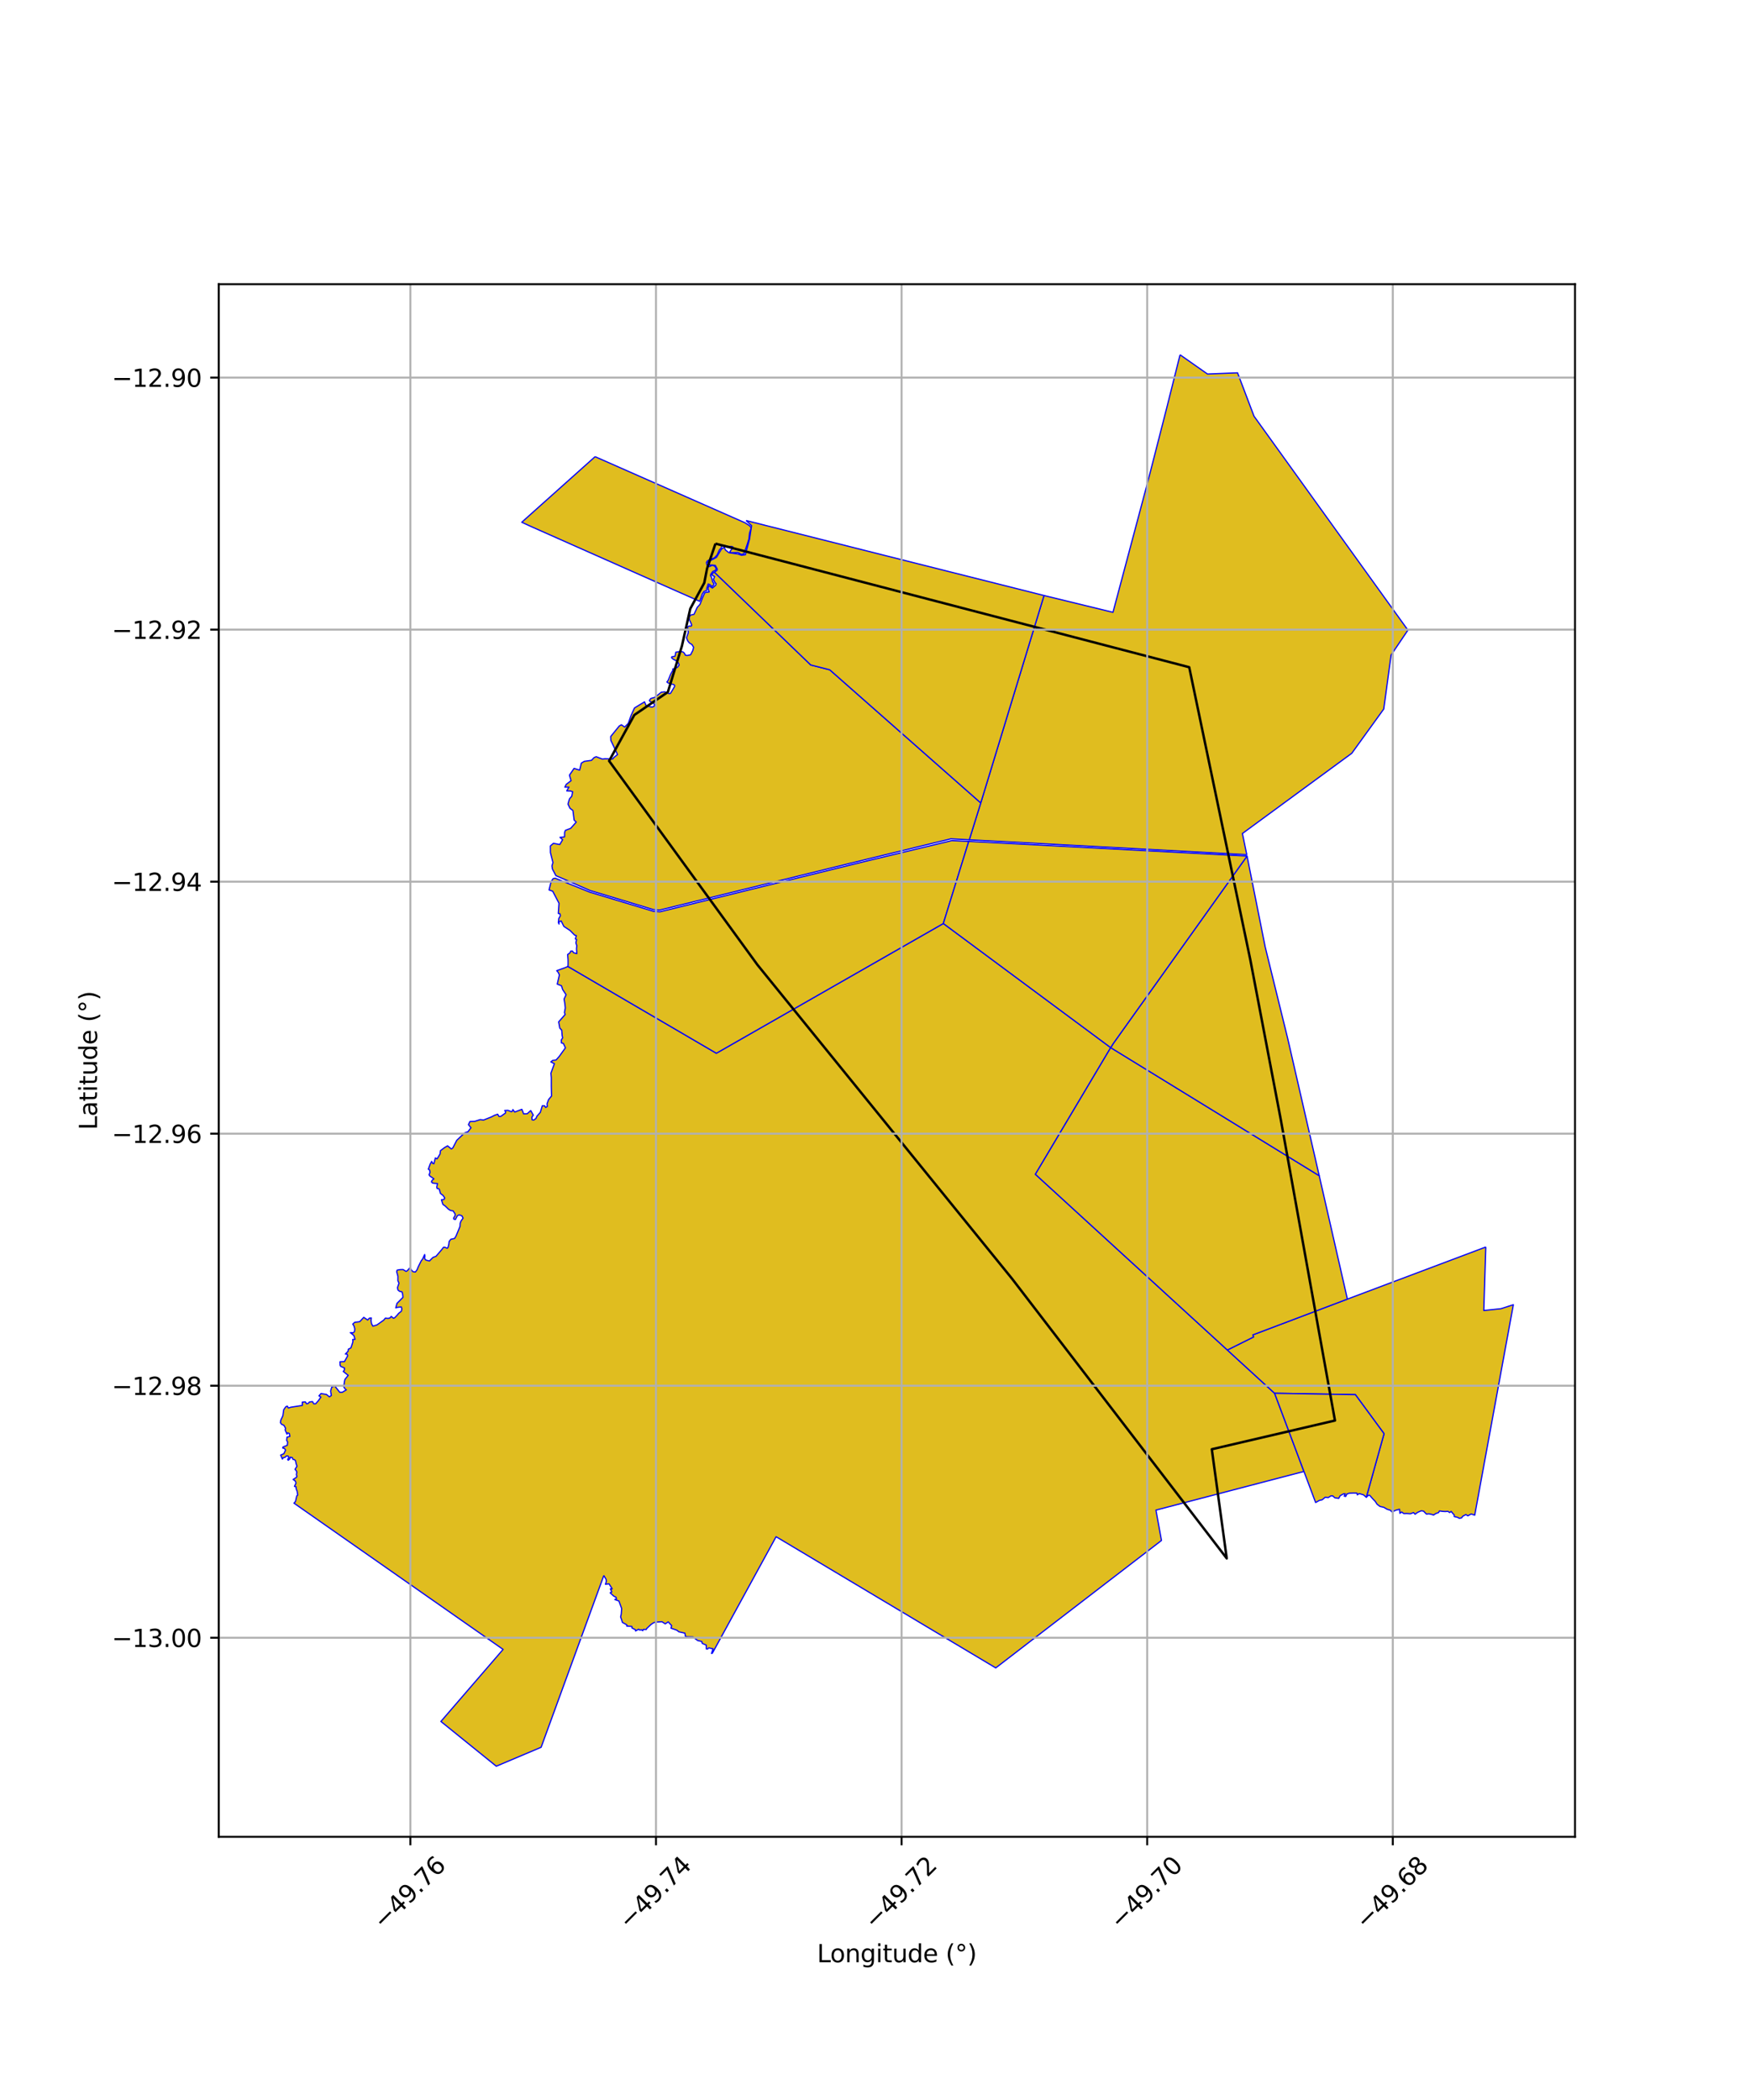<?xml version="1.0" encoding="utf-8" standalone="no"?>
<!DOCTYPE svg PUBLIC "-//W3C//DTD SVG 1.1//EN"
  "http://www.w3.org/Graphics/SVG/1.1/DTD/svg11.dtd">
<svg xmlns:xlink="http://www.w3.org/1999/xlink" width="720pt" height="864pt" viewBox="0 0 720 864" xmlns="http://www.w3.org/2000/svg" version="1.1">
 <defs>
  <style type="text/css">*{stroke-linejoin: round; stroke-linecap: butt}</style>
 </defs>
 <g id="figure_1">
  <g id="patch_1">
   <path d="M 0 864 
L 720 864 
L 720 0 
L 0 0 
z
" style="fill: #ffffff"/>
  </g>
  <g id="axes_1">
   <g id="patch_2">
    <path d="M 90 755.708 
L 648 755.708 
L 648 116.932 
L 90 116.932 
z
" style="fill: #ffffff"/>
   </g>
   <g id="PatchCollection_1">
    <path d="M 388.114 379.954 
L 456.983 431.034 
L 425.989 483.135 
L 504.965 555.433 
L 524.411 573.24 
L 536.484 605.408 
L 475.585 621.303 
L 477.865 633.795 
L 409.68 686.226 
L 319.306 632.25 
L 293.067 680.207 
L 292.729 680.278 
L 293.364 678.347 
L 291.56 677.977 
L 291.169 678.448 
L 290.592 678.425 
L 290.566 676.842 
L 288.92 676.138 
L 288.725 675.37 
L 287.042 674.97 
L 285.081 673.479 
L 283.118 673.452 
L 282.015 673.338 
L 281.775 671.927 
L 279.338 671.389 
L 278.419 670.682 
L 276.062 669.887 
L 276.343 668.834 
L 274.914 667.283 
L 273.703 668.11 
L 272.347 667.22 
L 270.759 667.324 
L 269.532 667.417 
L 268.725 667.76 
L 267.845 668.358 
L 266.044 670.049 
L 265.914 670.411 
L 264.685 670.388 
L 264.426 670.903 
L 263.964 670.554 
L 263.165 670.642 
L 262.73 670.311 
L 261.492 671.021 
L 261.387 670.501 
L 260.016 669.799 
L 259.977 669.164 
L 257.846 669.016 
L 257.915 668.523 
L 256.064 667.501 
L 255.7 666.265 
L 255.339 665.254 
L 255.599 664.062 
L 255.763 661.795 
L 254.631 658.683 
L 252.951 658.108 
L 253.624 657.839 
L 253.456 657.155 
L 252.485 656.662 
L 251.033 655.333 
L 251.697 654.966 
L 251.142 653.694 
L 251.878 653.7 
L 250.553 651.614 
L 249.092 651.81 
L 249.484 650.54 
L 249.337 649.761 
L 248.482 648.309 
L 248.344 648.437 
L 222.633 718.879 
L 204.183 726.673 
L 181.399 708.258 
L 206.984 678.612 
L 120.952 618.449 
L 121.552 617.768 
L 121.661 617.347 
L 122.089 615.47 
L 122.492 615.099 
L 122.237 613.484 
L 121.886 612.645 
L 121.766 611.658 
L 121.145 611.547 
L 121.768 610.21 
L 121.543 609.38 
L 120.606 608.694 
L 121.971 607.82 
L 122.161 607.364 
L 121.935 606.753 
L 122.119 605.594 
L 121.816 605.019 
L 121.381 604.512 
L 122.195 603.269 
L 121.83 602.183 
L 121.56 600.902 
L 121.03 600.506 
L 120.529 600.429 
L 120.268 599.702 
L 119.409 599.542 
L 119.191 600.272 
L 118.582 600.798 
L 118.355 600.462 
L 118.836 599.59 
L 118.592 599.096 
L 117.898 598.983 
L 117.303 599.554 
L 116.463 599.78 
L 116.194 600.313 
L 115.476 598.659 
L 116.804 598.088 
L 117.484 596.62 
L 117.059 595.94 
L 116.315 595.76 
L 116.42 595.327 
L 118.193 594.644 
L 118.328 593.226 
L 117.919 592.612 
L 118.064 591.307 
L 119.267 590.963 
L 119.038 589.768 
L 118.357 589.523 
L 118.06 590.072 
L 117.322 588.316 
L 117.474 587.59 
L 116.801 586.401 
L 115.866 585.992 
L 115.364 585.306 
L 115.559 584.236 
L 116.381 582.463 
L 116.722 580.019 
L 117.618 578.746 
L 118.228 578.545 
L 118.651 579.314 
L 119.613 578.975 
L 123.044 578.447 
L 124.397 578.223 
L 124.364 576.896 
L 125.604 576.756 
L 126.15 577.57 
L 126.705 577.454 
L 127.359 576.803 
L 128.581 576.662 
L 129.101 577.571 
L 129.865 577.549 
L 130.944 576.344 
L 132.025 574.796 
L 131.229 574.289 
L 132.067 573.357 
L 134.318 573.719 
L 135.532 574.714 
L 136.342 574.117 
L 136.021 572.323 
L 136.489 570.719 
L 137.671 570.174 
L 139.793 572.834 
L 140.798 572.84 
L 142.485 571.83 
L 141.918 571.383 
L 141.426 570.521 
L 141.736 568.273 
L 141.927 567.507 
L 143.267 565.855 
L 141.222 564.267 
L 141.674 563.706 
L 141.758 562.865 
L 140.154 562.14 
L 139.922 561.654 
L 139.87 560.276 
L 141.713 560.191 
L 143.048 557.825 
L 142.838 557.141 
L 142.078 557.087 
L 143.222 555.937 
L 143.313 555.103 
L 144.374 554.563 
L 144.856 553.164 
L 145.211 551.985 
L 145.117 551.106 
L 146.056 551.063 
L 145.59 549.462 
L 144.12 548.279 
L 145.377 548.318 
L 145.841 547.827 
L 145.965 546.777 
L 145.659 545.591 
L 145.143 544.774 
L 145.924 544.042 
L 147.998 543.776 
L 149.66 541.996 
L 151.27 543.096 
L 151.955 542.344 
L 152.781 542.261 
L 152.651 543.292 
L 152.861 544.608 
L 153.42 545.622 
L 155.096 545.105 
L 157.88 543.132 
L 158.546 542.329 
L 159.722 542.441 
L 160.499 542.211 
L 160.947 541.588 
L 161.879 542.366 
L 162.367 542.166 
L 163.297 541.224 
L 164.019 540.356 
L 165.137 539.457 
L 165.319 538.489 
L 165.111 537.713 
L 163.517 537.877 
L 162.814 538.09 
L 163.339 536.24 
L 165.779 533.777 
L 165.687 532.633 
L 165.41 531.522 
L 164.405 531.29 
L 163.74 530.758 
L 163.534 529.795 
L 164.15 527.937 
L 163.706 526.927 
L 163.72 525.094 
L 163.208 523.207 
L 163.392 522.559 
L 164.685 522.343 
L 165.803 522.312 
L 167.093 523.091 
L 167.572 522.803 
L 168.638 521.623 
L 169.396 522.698 
L 170.003 523.236 
L 170.899 523.35 
L 171.584 522.425 
L 172.085 521.198 
L 173.271 518.792 
L 173.882 517.981 
L 174.714 516.154 
L 174.798 516.714 
L 174.699 517.808 
L 175.187 518.413 
L 176.682 518.808 
L 178.132 517.347 
L 179.412 516.846 
L 181.858 513.986 
L 182.431 513.197 
L 182.904 513.125 
L 184.013 513.566 
L 184.369 513.125 
L 184.678 511.771 
L 184.787 510.786 
L 185.478 509.88 
L 187.029 509.532 
L 187.656 508.469 
L 189.265 504.557 
L 189.336 503.258 
L 189.709 502.315 
L 190.525 501.159 
L 190.025 500.217 
L 188.877 499.812 
L 188.147 500.22 
L 187.375 501.735 
L 186.689 501.569 
L 186.646 501.092 
L 187.194 500.225 
L 187.301 499.576 
L 186.424 498.185 
L 185.403 498.033 
L 184.536 497.525 
L 183.182 496.196 
L 182.222 495.523 
L 181.617 493.629 
L 182.664 493.503 
L 182.971 492.883 
L 182.319 491.871 
L 181.201 490.997 
L 180.776 489.368 
L 180.297 488.97 
L 179.855 489.006 
L 179.687 488.438 
L 179.993 486.953 
L 178.554 486.846 
L 177.896 486.705 
L 177.509 486.214 
L 177.795 485.606 
L 178.515 485.017 
L 177.729 484.444 
L 176.843 483.833 
L 176.526 483.348 
L 176.933 482.288 
L 176.716 481.286 
L 176.213 481.045 
L 176.987 478.925 
L 177.601 477.842 
L 177.963 478.601 
L 178.501 478.804 
L 179.118 476.415 
L 179.827 476.788 
L 181.057 474.788 
L 181.217 473.421 
L 182.954 472.11 
L 184.147 471.441 
L 185.716 472.734 
L 186.32 472.259 
L 187.933 469.148 
L 190.578 466.645 
L 191.311 466.039 
L 192.521 465.64 
L 193.775 463.988 
L 192.731 462.716 
L 193.339 461.433 
L 195.293 461.364 
L 197.586 460.641 
L 198.938 460.817 
L 202.135 459.552 
L 203.47 458.864 
L 204.758 458.417 
L 205.269 459.313 
L 206.039 459.314 
L 207.965 457.933 
L 208.028 457.383 
L 207.651 456.886 
L 209.004 456.842 
L 210.455 457.403 
L 210.883 457.007 
L 210.999 456.503 
L 211.785 457.53 
L 214.708 456.408 
L 215.446 458.285 
L 216.905 458.231 
L 217.436 457.746 
L 218.352 456.911 
L 219.411 458.799 
L 218.82 459.644 
L 218.906 460.714 
L 219.64 460.805 
L 220.542 460.131 
L 220.903 459.238 
L 222.308 457.642 
L 223.115 454.931 
L 224.059 454.945 
L 224.507 455.649 
L 225.179 455.219 
L 225.063 454.149 
L 225.694 452.397 
L 226.91 450.937 
L 226.817 446.945 
L 226.824 443.405 
L 226.659 441.553 
L 228.09 437.627 
L 226.637 436.897 
L 227.398 436.262 
L 228.778 436.11 
L 230.005 434.741 
L 230.08 434.64 
L 232.625 431.115 
L 231.801 429.32 
L 230.976 429.069 
L 230.942 427.89 
L 231.489 426.98 
L 231.293 426.075 
L 231.108 423.839 
L 230.306 422.988 
L 229.832 420.441 
L 232.521 417.397 
L 232.231 416.569 
L 232.573 414.743 
L 232.433 413.19 
L 232.075 411.034 
L 232.9 409.261 
L 231.503 407.143 
L 231.007 405.582 
L 229.261 404.882 
L 230.134 401.12 
L 229.699 400.119 
L 229.053 399.365 
L 232.417 398.159 
L 233.659 397.628 
L 294.728 433.334 
L 388.114 379.954 
" clip-path="url(#pb061dbe5d4)" style="fill: #e0bd1f; stroke: #0000ff; stroke-width: 0.5"/>
    <path d="M 391.559 345.851 
L 398.576 346.163 
L 388.114 379.954 
L 294.728 433.334 
L 233.659 397.628 
L 233.711 396.55 
L 233.697 394.863 
L 233.537 392.72 
L 234.536 391.994 
L 234.835 391.3 
L 235.525 391.288 
L 235.975 391.977 
L 237.327 392.341 
L 237.181 390.342 
L 237.31 389.063 
L 236.922 387.922 
L 237.238 386.54 
L 236.705 386.285 
L 237.132 384.961 
L 236.437 384.747 
L 234.514 382.811 
L 232 381.164 
L 230.87 378.895 
L 229.944 379.31 
L 229.996 380.177 
L 229.722 379.546 
L 229.902 377.903 
L 230.556 376.757 
L 230.374 375.959 
L 229.697 375.822 
L 229.989 371.621 
L 227.39 366.668 
L 225.894 366.151 
L 226.73 362.73 
L 227.578 361.497 
L 228.389 361.312 
L 242.579 367.031 
L 268.83 374.938 
L 271.518 375.141 
L 354.26 354.806 
L 391.559 345.851 
" clip-path="url(#pb061dbe5d4)" style="fill: #e0bd1f; stroke: #0000ff; stroke-width: 0.5"/>
    <path d="M 611.302 513.047 
L 610.48 539.189 
L 617.509 538.442 
L 622.636 536.798 
L 606.742 623.4 
L 605.294 622.887 
L 603.926 623.656 
L 603.102 623.135 
L 601.835 623.818 
L 601.3 624.52 
L 600.33 624.67 
L 599.825 624.315 
L 598.294 623.943 
L 598.301 623.22 
L 597.853 622.833 
L 597.068 621.837 
L 596.403 622.311 
L 595.741 621.82 
L 594.588 621.889 
L 593.579 621.835 
L 592.239 621.643 
L 591.878 622.31 
L 590.732 622.716 
L 589.781 623.355 
L 589.179 623.108 
L 587.898 622.82 
L 586.856 622.929 
L 585.673 621.706 
L 584.692 621.594 
L 583.279 622.215 
L 582.205 623.001 
L 581.575 622.318 
L 580.263 622.815 
L 578.674 622.696 
L 577.609 622.755 
L 576.679 622.087 
L 575.948 622.614 
L 575.809 620.936 
L 574.156 621.388 
L 573.6 621.669 
L 572.731 622.072 
L 572.041 621.367 
L 570.698 620.952 
L 569.318 620.145 
L 567.778 619.797 
L 566.58 618.888 
L 565.797 617.687 
L 564.783 616.647 
L 563.576 615.253 
L 563.068 615.158 
L 562.133 616.012 
L 569.435 589.864 
L 557.638 573.798 
L 524.411 573.24 
L 504.965 555.433 
L 515.734 550.078 
L 515.447 549.211 
L 554.355 534.485 
L 611.302 513.047 
" clip-path="url(#pb061dbe5d4)" style="fill: #e0bd1f; stroke: #0000ff; stroke-width: 0.5"/>
    <path d="M 524.411 573.24 
L 557.638 573.798 
L 569.435 589.864 
L 562.133 616.012 
L 560.954 615.02 
L 559.218 614.498 
L 558.424 615.036 
L 558.288 614.307 
L 556.87 614.259 
L 555.072 614.367 
L 554.136 614.701 
L 553.666 615.682 
L 553.04 615.553 
L 553.457 614.55 
L 552.699 614.654 
L 551.39 615.378 
L 550.768 616.49 
L 549.175 616.229 
L 548.307 615.433 
L 547.559 615.443 
L 546.455 616.167 
L 545.231 616.015 
L 544.547 616.584 
L 543.973 617.055 
L 542.849 617.299 
L 541.286 618.194 
L 536.484 605.408 
L 524.411 573.24 
" clip-path="url(#pb061dbe5d4)" style="fill: #e0bd1f; stroke: #0000ff; stroke-width: 0.5"/>
    <path d="M 456.983 431.034 
L 542.769 483.73 
L 554.355 534.485 
L 515.447 549.211 
L 515.734 550.078 
L 504.965 555.433 
L 425.989 483.135 
L 456.983 431.034 
" clip-path="url(#pb061dbe5d4)" style="fill: #e0bd1f; stroke: #0000ff; stroke-width: 0.5"/>
    <path d="M 513.071 352.206 
L 520.515 389.514 
L 529.809 427.323 
L 542.769 483.73 
L 456.983 431.034 
L 458.004 429.362 
L 513.071 352.206 
" clip-path="url(#pb061dbe5d4)" style="fill: #e0bd1f; stroke: #0000ff; stroke-width: 0.5"/>
    <path d="M 398.576 346.163 
L 513.071 352.206 
L 458.004 429.362 
L 456.983 431.034 
L 388.114 379.954 
L 398.576 346.163 
" clip-path="url(#pb061dbe5d4)" style="fill: #e0bd1f; stroke: #0000ff; stroke-width: 0.5"/>
    <path d="M 485.508 145.967 
L 496.797 153.882 
L 509.167 153.394 
L 515.937 171.233 
L 579.255 259.253 
L 572.327 269.53 
L 569.319 291.708 
L 556.164 309.921 
L 511.158 342.927 
L 512.961 351.63 
L 398.793 345.508 
L 403.509 330.347 
L 429.536 245.014 
L 457.91 251.927 
L 472.495 197.208 
L 480.015 167.856 
L 485.508 145.967 
" clip-path="url(#pb061dbe5d4)" style="fill: #e0bd1f; stroke: #0000ff; stroke-width: 0.5"/>
    <path d="M 293.936 235.442 
L 333.559 273.579 
L 341.392 275.579 
L 403.509 330.347 
L 398.793 345.508 
L 391.197 345.115 
L 353.533 354.271 
L 271.389 374.434 
L 268.914 374.261 
L 242.744 366.373 
L 228.709 360.261 
L 227.299 357.564 
L 227.085 356.27 
L 227.499 354.878 
L 226.459 350.78 
L 226.431 348.053 
L 227.679 346.973 
L 230.312 347.459 
L 231.482 345.478 
L 230.389 344.511 
L 232.266 344.311 
L 232.288 342.511 
L 232.605 341.65 
L 234.814 340.783 
L 237.075 338.225 
L 236.217 337.413 
L 235.715 333.475 
L 234.514 332.558 
L 233.676 330.828 
L 234.097 329.313 
L 234.374 328.573 
L 235.237 327.595 
L 235.602 325.753 
L 234.744 325.449 
L 233.169 325.39 
L 234.075 323.835 
L 232.403 323.855 
L 232.951 322.723 
L 234.945 321.191 
L 234.288 318.911 
L 236.191 316.144 
L 238.475 316.844 
L 239.172 313.971 
L 240.413 313.234 
L 243.363 312.822 
L 244.389 311.72 
L 245.287 311.331 
L 247.838 312.316 
L 249.003 312.174 
L 252.052 312.301 
L 252.546 311.655 
L 254.072 310.438 
L 251.317 304.599 
L 251.265 303.026 
L 254.775 298.708 
L 255.662 298.193 
L 257.01 299.137 
L 258.496 297.599 
L 259.551 294.574 
L 261.048 291.271 
L 265.177 288.76 
L 265.871 290.4 
L 268.286 290.934 
L 269.029 290.625 
L 269.375 290.146 
L 269.171 289.655 
L 268.329 288.849 
L 267.551 288.703 
L 267.168 288.184 
L 267.79 287.358 
L 269.293 286.948 
L 270.433 286.121 
L 272.047 284.814 
L 273.479 284.644 
L 275.251 285.359 
L 275.862 285.274 
L 277.533 282.466 
L 277.552 281.956 
L 277.118 281.608 
L 275.967 281.413 
L 274.784 280.922 
L 274.385 280.595 
L 274.9 279.92 
L 275.988 277.264 
L 276.858 275.723 
L 276.781 275.242 
L 277.807 275.01 
L 278.75 274.508 
L 279.442 273.608 
L 279.053 272.676 
L 278.312 271.908 
L 276.961 271.197 
L 276.284 270.585 
L 276.377 270.242 
L 277.738 269.984 
L 278.06 268.308 
L 279.314 268.161 
L 279.928 267.988 
L 281.048 268.262 
L 281.598 268.756 
L 281.936 269.542 
L 282.708 269.698 
L 284.126 269.404 
L 285.066 267.58 
L 285.365 266.286 
L 284.691 265.187 
L 283.599 264.496 
L 282.994 263.745 
L 282.443 262.405 
L 283.212 260.254 
L 283.045 258.767 
L 282.811 257.952 
L 283.51 257.58 
L 284.371 257.616 
L 284.6 257.171 
L 284.251 256.294 
L 283.63 255.022 
L 283.549 254.014 
L 284.114 253.054 
L 285.532 252.758 
L 286.858 249.892 
L 288.001 248.644 
L 289.004 246.011 
L 289.935 243.936 
L 290.378 243.743 
L 291.776 243.537 
L 291.282 242.195 
L 291.612 240.935 
L 293.096 241.938 
L 294.484 240.75 
L 294.607 240.068 
L 294.27 239.847 
L 293.529 238.429 
L 294.006 237.217 
L 292.82 236.548 
L 293.371 235.688 
L 293.936 235.442 
" clip-path="url(#pb061dbe5d4)" style="fill: #e0bd1f; stroke: #0000ff; stroke-width: 0.5"/>
    <path d="M 306.948 214.156 
L 429.536 245.014 
L 403.509 330.347 
L 341.392 275.579 
L 333.559 273.579 
L 293.936 235.442 
L 295.042 234.618 
L 295.093 234.089 
L 294.273 232.603 
L 291.65 232.432 
L 291.178 231.373 
L 291.91 230.827 
L 294.79 229.308 
L 296.776 225.987 
L 298.004 225.109 
L 298.433 226.243 
L 299.912 227.398 
L 303.701 227.946 
L 305.089 228.461 
L 306.718 228.219 
L 307.08 226.596 
L 308.383 221.799 
L 309.221 216.257 
L 306.948 214.156 
" clip-path="url(#pb061dbe5d4)" style="fill: #e0bd1f; stroke: #0000ff; stroke-width: 0.5"/>
    <path d="M 244.836 187.886 
L 306.568 215.107 
L 308.108 216.113 
L 308.192 216.107 
L 309.086 217.069 
L 308.38 219.351 
L 308.119 221.76 
L 307.428 223.968 
L 306.67 226.141 
L 306.129 227.823 
L 304.792 228.117 
L 304.533 227.781 
L 303.686 227.323 
L 301.17 227.385 
L 300.566 227.326 
L 300.275 227.023 
L 300.927 226.098 
L 301.431 225.654 
L 301.667 225.186 
L 301.198 224.845 
L 299.445 224.819 
L 298.032 224.407 
L 297.279 224.446 
L 296.858 224.773 
L 296.794 225.415 
L 295.999 226.183 
L 295.02 228.34 
L 293.881 229.546 
L 291.98 230.24 
L 291.067 230.75 
L 290.651 231.395 
L 290.832 232.324 
L 291.218 232.978 
L 291.411 233.114 
L 291.874 233.09 
L 293.183 232.543 
L 294.178 233.048 
L 294.676 234.052 
L 294.346 234.644 
L 293.247 235.136 
L 292.43 236.263 
L 292.314 236.899 
L 292.616 237.213 
L 292.957 238.274 
L 293.206 239.323 
L 293.762 240.194 
L 293.574 240.718 
L 292.966 241.332 
L 292.081 240.537 
L 291.38 240.258 
L 290.746 242.223 
L 290.809 242.948 
L 289.671 243.348 
L 288.968 244.349 
L 288.347 246.154 
L 287.839 247.391 
L 218.889 216.803 
L 214.658 214.873 
L 239.723 192.458 
L 244.836 187.886 
" clip-path="url(#pb061dbe5d4)" style="fill: #e0bd1f; stroke: #0000ff; stroke-width: 0.5"/>
   </g>
   <g id="PatchCollection_2">
    <path d="M 294.366 223.664 
L 489.275 274.512 
L 514.449 395.054 
L 526.976 460.772 
L 549.239 584.447 
L 498.571 596.263 
L 504.713 641.164 
L 416.428 526.155 
L 311.639 396.966 
L 250.607 313.072 
L 260.971 294.166 
L 274.789 284.713 
L 280.547 265.808 
L 284.002 250.447 
L 289.759 239.812 
L 290.911 233.904 
L 294.366 223.664 
" clip-path="url(#pb061dbe5d4)" style="fill: none; stroke: #000000"/>
   </g>
   <g id="matplotlib.axis_1">
    <g id="xtick_1">
     <g id="line2d_1">
      <path d="M 168.831 755.708 
L 168.831 116.932 
" clip-path="url(#pb061dbe5d4)" style="fill: none; stroke: #b0b0b0; stroke-width: 0.8; stroke-linecap: square"/>
     </g>
     <g id="line2d_2">
      <defs>
       <path id="ma161b0d3a0" d="M 0 0 
L 0 3.5 
" style="stroke: #000000; stroke-width: 0.8"/>
      </defs>
      <g>
       <use xlink:href="#ma161b0d3a0" x="168.831" y="755.708" style="stroke: #000000; stroke-width: 0.8"/>
      </g>
     </g>
     <g id="text_1">
      <!-- −49.76 -->
      <g transform="translate(157.698 794.25) rotate(-45) scale(0.1 -0.1)">
       <defs>
        <path id="DejaVuSans-2212" d="M 678 2272 
L 4684 2272 
L 4684 1741 
L 678 1741 
L 678 2272 
z
" transform="scale(0.016)"/>
        <path id="DejaVuSans-34" d="M 2419 4116 
L 825 1625 
L 2419 1625 
L 2419 4116 
z
M 2253 4666 
L 3047 4666 
L 3047 1625 
L 3713 1625 
L 3713 1100 
L 3047 1100 
L 3047 0 
L 2419 0 
L 2419 1100 
L 313 1100 
L 313 1709 
L 2253 4666 
z
" transform="scale(0.016)"/>
        <path id="DejaVuSans-39" d="M 703 97 
L 703 672 
Q 941 559 1184 500 
Q 1428 441 1663 441 
Q 2288 441 2617 861 
Q 2947 1281 2994 2138 
Q 2813 1869 2534 1725 
Q 2256 1581 1919 1581 
Q 1219 1581 811 2004 
Q 403 2428 403 3163 
Q 403 3881 828 4315 
Q 1253 4750 1959 4750 
Q 2769 4750 3195 4129 
Q 3622 3509 3622 2328 
Q 3622 1225 3098 567 
Q 2575 -91 1691 -91 
Q 1453 -91 1209 -44 
Q 966 3 703 97 
z
M 1959 2075 
Q 2384 2075 2632 2365 
Q 2881 2656 2881 3163 
Q 2881 3666 2632 3958 
Q 2384 4250 1959 4250 
Q 1534 4250 1286 3958 
Q 1038 3666 1038 3163 
Q 1038 2656 1286 2365 
Q 1534 2075 1959 2075 
z
" transform="scale(0.016)"/>
        <path id="DejaVuSans-2e" d="M 684 794 
L 1344 794 
L 1344 0 
L 684 0 
L 684 794 
z
" transform="scale(0.016)"/>
        <path id="DejaVuSans-37" d="M 525 4666 
L 3525 4666 
L 3525 4397 
L 1831 0 
L 1172 0 
L 2766 4134 
L 525 4134 
L 525 4666 
z
" transform="scale(0.016)"/>
        <path id="DejaVuSans-36" d="M 2113 2584 
Q 1688 2584 1439 2293 
Q 1191 2003 1191 1497 
Q 1191 994 1439 701 
Q 1688 409 2113 409 
Q 2538 409 2786 701 
Q 3034 994 3034 1497 
Q 3034 2003 2786 2293 
Q 2538 2584 2113 2584 
z
M 3366 4563 
L 3366 3988 
Q 3128 4100 2886 4159 
Q 2644 4219 2406 4219 
Q 1781 4219 1451 3797 
Q 1122 3375 1075 2522 
Q 1259 2794 1537 2939 
Q 1816 3084 2150 3084 
Q 2853 3084 3261 2657 
Q 3669 2231 3669 1497 
Q 3669 778 3244 343 
Q 2819 -91 2113 -91 
Q 1303 -91 875 529 
Q 447 1150 447 2328 
Q 447 3434 972 4092 
Q 1497 4750 2381 4750 
Q 2619 4750 2861 4703 
Q 3103 4656 3366 4563 
z
" transform="scale(0.016)"/>
       </defs>
       <use xlink:href="#DejaVuSans-2212"/>
       <use xlink:href="#DejaVuSans-34" transform="translate(83.789 0)"/>
       <use xlink:href="#DejaVuSans-39" transform="translate(147.412 0)"/>
       <use xlink:href="#DejaVuSans-2e" transform="translate(211.035 0)"/>
       <use xlink:href="#DejaVuSans-37" transform="translate(242.822 0)"/>
       <use xlink:href="#DejaVuSans-36" transform="translate(306.445 0)"/>
      </g>
     </g>
    </g>
    <g id="xtick_2">
     <g id="line2d_3">
      <path d="M 269.884 755.708 
L 269.884 116.932 
" clip-path="url(#pb061dbe5d4)" style="fill: none; stroke: #b0b0b0; stroke-width: 0.8; stroke-linecap: square"/>
     </g>
     <g id="line2d_4">
      <g>
       <use xlink:href="#ma161b0d3a0" x="269.884" y="755.708" style="stroke: #000000; stroke-width: 0.8"/>
      </g>
     </g>
     <g id="text_2">
      <!-- −49.74 -->
      <g transform="translate(258.751 794.25) rotate(-45) scale(0.1 -0.1)">
       <use xlink:href="#DejaVuSans-2212"/>
       <use xlink:href="#DejaVuSans-34" transform="translate(83.789 0)"/>
       <use xlink:href="#DejaVuSans-39" transform="translate(147.412 0)"/>
       <use xlink:href="#DejaVuSans-2e" transform="translate(211.035 0)"/>
       <use xlink:href="#DejaVuSans-37" transform="translate(242.822 0)"/>
       <use xlink:href="#DejaVuSans-34" transform="translate(306.445 0)"/>
      </g>
     </g>
    </g>
    <g id="xtick_3">
     <g id="line2d_5">
      <path d="M 370.938 755.708 
L 370.938 116.932 
" clip-path="url(#pb061dbe5d4)" style="fill: none; stroke: #b0b0b0; stroke-width: 0.8; stroke-linecap: square"/>
     </g>
     <g id="line2d_6">
      <g>
       <use xlink:href="#ma161b0d3a0" x="370.938" y="755.708" style="stroke: #000000; stroke-width: 0.8"/>
      </g>
     </g>
     <g id="text_3">
      <!-- −49.72 -->
      <g transform="translate(359.804 794.25) rotate(-45) scale(0.1 -0.1)">
       <defs>
        <path id="DejaVuSans-32" d="M 1228 531 
L 3431 531 
L 3431 0 
L 469 0 
L 469 531 
Q 828 903 1448 1529 
Q 2069 2156 2228 2338 
Q 2531 2678 2651 2914 
Q 2772 3150 2772 3378 
Q 2772 3750 2511 3984 
Q 2250 4219 1831 4219 
Q 1534 4219 1204 4116 
Q 875 4013 500 3803 
L 500 4441 
Q 881 4594 1212 4672 
Q 1544 4750 1819 4750 
Q 2544 4750 2975 4387 
Q 3406 4025 3406 3419 
Q 3406 3131 3298 2873 
Q 3191 2616 2906 2266 
Q 2828 2175 2409 1742 
Q 1991 1309 1228 531 
z
" transform="scale(0.016)"/>
       </defs>
       <use xlink:href="#DejaVuSans-2212"/>
       <use xlink:href="#DejaVuSans-34" transform="translate(83.789 0)"/>
       <use xlink:href="#DejaVuSans-39" transform="translate(147.412 0)"/>
       <use xlink:href="#DejaVuSans-2e" transform="translate(211.035 0)"/>
       <use xlink:href="#DejaVuSans-37" transform="translate(242.822 0)"/>
       <use xlink:href="#DejaVuSans-32" transform="translate(306.445 0)"/>
      </g>
     </g>
    </g>
    <g id="xtick_4">
     <g id="line2d_7">
      <path d="M 471.991 755.708 
L 471.991 116.932 
" clip-path="url(#pb061dbe5d4)" style="fill: none; stroke: #b0b0b0; stroke-width: 0.8; stroke-linecap: square"/>
     </g>
     <g id="line2d_8">
      <g>
       <use xlink:href="#ma161b0d3a0" x="471.991" y="755.708" style="stroke: #000000; stroke-width: 0.8"/>
      </g>
     </g>
     <g id="text_4">
      <!-- −49.70 -->
      <g transform="translate(460.858 794.25) rotate(-45) scale(0.1 -0.1)">
       <defs>
        <path id="DejaVuSans-30" d="M 2034 4250 
Q 1547 4250 1301 3770 
Q 1056 3291 1056 2328 
Q 1056 1369 1301 889 
Q 1547 409 2034 409 
Q 2525 409 2770 889 
Q 3016 1369 3016 2328 
Q 3016 3291 2770 3770 
Q 2525 4250 2034 4250 
z
M 2034 4750 
Q 2819 4750 3233 4129 
Q 3647 3509 3647 2328 
Q 3647 1150 3233 529 
Q 2819 -91 2034 -91 
Q 1250 -91 836 529 
Q 422 1150 422 2328 
Q 422 3509 836 4129 
Q 1250 4750 2034 4750 
z
" transform="scale(0.016)"/>
       </defs>
       <use xlink:href="#DejaVuSans-2212"/>
       <use xlink:href="#DejaVuSans-34" transform="translate(83.789 0)"/>
       <use xlink:href="#DejaVuSans-39" transform="translate(147.412 0)"/>
       <use xlink:href="#DejaVuSans-2e" transform="translate(211.035 0)"/>
       <use xlink:href="#DejaVuSans-37" transform="translate(242.822 0)"/>
       <use xlink:href="#DejaVuSans-30" transform="translate(306.445 0)"/>
      </g>
     </g>
    </g>
    <g id="xtick_5">
     <g id="line2d_9">
      <path d="M 573.044 755.708 
L 573.044 116.932 
" clip-path="url(#pb061dbe5d4)" style="fill: none; stroke: #b0b0b0; stroke-width: 0.8; stroke-linecap: square"/>
     </g>
     <g id="line2d_10">
      <g>
       <use xlink:href="#ma161b0d3a0" x="573.044" y="755.708" style="stroke: #000000; stroke-width: 0.8"/>
      </g>
     </g>
     <g id="text_5">
      <!-- −49.68 -->
      <g transform="translate(561.911 794.25) rotate(-45) scale(0.1 -0.1)">
       <defs>
        <path id="DejaVuSans-38" d="M 2034 2216 
Q 1584 2216 1326 1975 
Q 1069 1734 1069 1313 
Q 1069 891 1326 650 
Q 1584 409 2034 409 
Q 2484 409 2743 651 
Q 3003 894 3003 1313 
Q 3003 1734 2745 1975 
Q 2488 2216 2034 2216 
z
M 1403 2484 
Q 997 2584 770 2862 
Q 544 3141 544 3541 
Q 544 4100 942 4425 
Q 1341 4750 2034 4750 
Q 2731 4750 3128 4425 
Q 3525 4100 3525 3541 
Q 3525 3141 3298 2862 
Q 3072 2584 2669 2484 
Q 3125 2378 3379 2068 
Q 3634 1759 3634 1313 
Q 3634 634 3220 271 
Q 2806 -91 2034 -91 
Q 1263 -91 848 271 
Q 434 634 434 1313 
Q 434 1759 690 2068 
Q 947 2378 1403 2484 
z
M 1172 3481 
Q 1172 3119 1398 2916 
Q 1625 2713 2034 2713 
Q 2441 2713 2670 2916 
Q 2900 3119 2900 3481 
Q 2900 3844 2670 4047 
Q 2441 4250 2034 4250 
Q 1625 4250 1398 4047 
Q 1172 3844 1172 3481 
z
" transform="scale(0.016)"/>
       </defs>
       <use xlink:href="#DejaVuSans-2212"/>
       <use xlink:href="#DejaVuSans-34" transform="translate(83.789 0)"/>
       <use xlink:href="#DejaVuSans-39" transform="translate(147.412 0)"/>
       <use xlink:href="#DejaVuSans-2e" transform="translate(211.035 0)"/>
       <use xlink:href="#DejaVuSans-36" transform="translate(242.822 0)"/>
       <use xlink:href="#DejaVuSans-38" transform="translate(306.445 0)"/>
      </g>
     </g>
    </g>
    <g id="text_6">
     <!-- Longitude (°) -->
     <g transform="translate(336.14 807.319) scale(0.1 -0.1)">
      <defs>
       <path id="DejaVuSans-4c" d="M 628 4666 
L 1259 4666 
L 1259 531 
L 3531 531 
L 3531 0 
L 628 0 
L 628 4666 
z
" transform="scale(0.016)"/>
       <path id="DejaVuSans-6f" d="M 1959 3097 
Q 1497 3097 1228 2736 
Q 959 2375 959 1747 
Q 959 1119 1226 758 
Q 1494 397 1959 397 
Q 2419 397 2687 759 
Q 2956 1122 2956 1747 
Q 2956 2369 2687 2733 
Q 2419 3097 1959 3097 
z
M 1959 3584 
Q 2709 3584 3137 3096 
Q 3566 2609 3566 1747 
Q 3566 888 3137 398 
Q 2709 -91 1959 -91 
Q 1206 -91 779 398 
Q 353 888 353 1747 
Q 353 2609 779 3096 
Q 1206 3584 1959 3584 
z
" transform="scale(0.016)"/>
       <path id="DejaVuSans-6e" d="M 3513 2113 
L 3513 0 
L 2938 0 
L 2938 2094 
Q 2938 2591 2744 2837 
Q 2550 3084 2163 3084 
Q 1697 3084 1428 2787 
Q 1159 2491 1159 1978 
L 1159 0 
L 581 0 
L 581 3500 
L 1159 3500 
L 1159 2956 
Q 1366 3272 1645 3428 
Q 1925 3584 2291 3584 
Q 2894 3584 3203 3211 
Q 3513 2838 3513 2113 
z
" transform="scale(0.016)"/>
       <path id="DejaVuSans-67" d="M 2906 1791 
Q 2906 2416 2648 2759 
Q 2391 3103 1925 3103 
Q 1463 3103 1205 2759 
Q 947 2416 947 1791 
Q 947 1169 1205 825 
Q 1463 481 1925 481 
Q 2391 481 2648 825 
Q 2906 1169 2906 1791 
z
M 3481 434 
Q 3481 -459 3084 -895 
Q 2688 -1331 1869 -1331 
Q 1566 -1331 1297 -1286 
Q 1028 -1241 775 -1147 
L 775 -588 
Q 1028 -725 1275 -790 
Q 1522 -856 1778 -856 
Q 2344 -856 2625 -561 
Q 2906 -266 2906 331 
L 2906 616 
Q 2728 306 2450 153 
Q 2172 0 1784 0 
Q 1141 0 747 490 
Q 353 981 353 1791 
Q 353 2603 747 3093 
Q 1141 3584 1784 3584 
Q 2172 3584 2450 3431 
Q 2728 3278 2906 2969 
L 2906 3500 
L 3481 3500 
L 3481 434 
z
" transform="scale(0.016)"/>
       <path id="DejaVuSans-69" d="M 603 3500 
L 1178 3500 
L 1178 0 
L 603 0 
L 603 3500 
z
M 603 4863 
L 1178 4863 
L 1178 4134 
L 603 4134 
L 603 4863 
z
" transform="scale(0.016)"/>
       <path id="DejaVuSans-74" d="M 1172 4494 
L 1172 3500 
L 2356 3500 
L 2356 3053 
L 1172 3053 
L 1172 1153 
Q 1172 725 1289 603 
Q 1406 481 1766 481 
L 2356 481 
L 2356 0 
L 1766 0 
Q 1100 0 847 248 
Q 594 497 594 1153 
L 594 3053 
L 172 3053 
L 172 3500 
L 594 3500 
L 594 4494 
L 1172 4494 
z
" transform="scale(0.016)"/>
       <path id="DejaVuSans-75" d="M 544 1381 
L 544 3500 
L 1119 3500 
L 1119 1403 
Q 1119 906 1312 657 
Q 1506 409 1894 409 
Q 2359 409 2629 706 
Q 2900 1003 2900 1516 
L 2900 3500 
L 3475 3500 
L 3475 0 
L 2900 0 
L 2900 538 
Q 2691 219 2414 64 
Q 2138 -91 1772 -91 
Q 1169 -91 856 284 
Q 544 659 544 1381 
z
M 1991 3584 
L 1991 3584 
z
" transform="scale(0.016)"/>
       <path id="DejaVuSans-64" d="M 2906 2969 
L 2906 4863 
L 3481 4863 
L 3481 0 
L 2906 0 
L 2906 525 
Q 2725 213 2448 61 
Q 2172 -91 1784 -91 
Q 1150 -91 751 415 
Q 353 922 353 1747 
Q 353 2572 751 3078 
Q 1150 3584 1784 3584 
Q 2172 3584 2448 3432 
Q 2725 3281 2906 2969 
z
M 947 1747 
Q 947 1113 1208 752 
Q 1469 391 1925 391 
Q 2381 391 2643 752 
Q 2906 1113 2906 1747 
Q 2906 2381 2643 2742 
Q 2381 3103 1925 3103 
Q 1469 3103 1208 2742 
Q 947 2381 947 1747 
z
" transform="scale(0.016)"/>
       <path id="DejaVuSans-65" d="M 3597 1894 
L 3597 1613 
L 953 1613 
Q 991 1019 1311 708 
Q 1631 397 2203 397 
Q 2534 397 2845 478 
Q 3156 559 3463 722 
L 3463 178 
Q 3153 47 2828 -22 
Q 2503 -91 2169 -91 
Q 1331 -91 842 396 
Q 353 884 353 1716 
Q 353 2575 817 3079 
Q 1281 3584 2069 3584 
Q 2775 3584 3186 3129 
Q 3597 2675 3597 1894 
z
M 3022 2063 
Q 3016 2534 2758 2815 
Q 2500 3097 2075 3097 
Q 1594 3097 1305 2825 
Q 1016 2553 972 2059 
L 3022 2063 
z
" transform="scale(0.016)"/>
       <path id="DejaVuSans-20" transform="scale(0.016)"/>
       <path id="DejaVuSans-28" d="M 1984 4856 
Q 1566 4138 1362 3434 
Q 1159 2731 1159 2009 
Q 1159 1288 1364 580 
Q 1569 -128 1984 -844 
L 1484 -844 
Q 1016 -109 783 600 
Q 550 1309 550 2009 
Q 550 2706 781 3412 
Q 1013 4119 1484 4856 
L 1984 4856 
z
" transform="scale(0.016)"/>
       <path id="DejaVuSans-b0" d="M 1600 4347 
Q 1350 4347 1178 4173 
Q 1006 4000 1006 3750 
Q 1006 3503 1178 3333 
Q 1350 3163 1600 3163 
Q 1850 3163 2022 3333 
Q 2194 3503 2194 3750 
Q 2194 3997 2020 4172 
Q 1847 4347 1600 4347 
z
M 1600 4750 
Q 1800 4750 1984 4673 
Q 2169 4597 2303 4453 
Q 2447 4313 2519 4134 
Q 2591 3956 2591 3750 
Q 2591 3338 2302 3052 
Q 2013 2766 1594 2766 
Q 1172 2766 890 3047 
Q 609 3328 609 3750 
Q 609 4169 896 4459 
Q 1184 4750 1600 4750 
z
" transform="scale(0.016)"/>
       <path id="DejaVuSans-29" d="M 513 4856 
L 1013 4856 
Q 1481 4119 1714 3412 
Q 1947 2706 1947 2009 
Q 1947 1309 1714 600 
Q 1481 -109 1013 -844 
L 513 -844 
Q 928 -128 1133 580 
Q 1338 1288 1338 2009 
Q 1338 2731 1133 3434 
Q 928 4138 513 4856 
z
" transform="scale(0.016)"/>
      </defs>
      <use xlink:href="#DejaVuSans-4c"/>
      <use xlink:href="#DejaVuSans-6f" transform="translate(53.963 0)"/>
      <use xlink:href="#DejaVuSans-6e" transform="translate(115.145 0)"/>
      <use xlink:href="#DejaVuSans-67" transform="translate(178.523 0)"/>
      <use xlink:href="#DejaVuSans-69" transform="translate(242 0)"/>
      <use xlink:href="#DejaVuSans-74" transform="translate(269.783 0)"/>
      <use xlink:href="#DejaVuSans-75" transform="translate(308.992 0)"/>
      <use xlink:href="#DejaVuSans-64" transform="translate(372.371 0)"/>
      <use xlink:href="#DejaVuSans-65" transform="translate(435.848 0)"/>
      <use xlink:href="#DejaVuSans-20" transform="translate(497.371 0)"/>
      <use xlink:href="#DejaVuSans-28" transform="translate(529.158 0)"/>
      <use xlink:href="#DejaVuSans-b0" transform="translate(568.172 0)"/>
      <use xlink:href="#DejaVuSans-29" transform="translate(618.172 0)"/>
     </g>
    </g>
   </g>
   <g id="matplotlib.axis_2">
    <g id="ytick_1">
     <g id="line2d_11">
      <path d="M 90 673.816 
L 648 673.816 
" clip-path="url(#pb061dbe5d4)" style="fill: none; stroke: #b0b0b0; stroke-width: 0.8; stroke-linecap: square"/>
     </g>
     <g id="line2d_12">
      <defs>
       <path id="mb4e8d4ada9" d="M 0 0 
L -3.5 0 
" style="stroke: #000000; stroke-width: 0.8"/>
      </defs>
      <g>
       <use xlink:href="#mb4e8d4ada9" x="90" y="673.816" style="stroke: #000000; stroke-width: 0.8"/>
      </g>
     </g>
     <g id="text_7">
      <!-- −13.00 -->
      <g transform="translate(45.992 677.615) scale(0.1 -0.1)">
       <defs>
        <path id="DejaVuSans-31" d="M 794 531 
L 1825 531 
L 1825 4091 
L 703 3866 
L 703 4441 
L 1819 4666 
L 2450 4666 
L 2450 531 
L 3481 531 
L 3481 0 
L 794 0 
L 794 531 
z
" transform="scale(0.016)"/>
        <path id="DejaVuSans-33" d="M 2597 2516 
Q 3050 2419 3304 2112 
Q 3559 1806 3559 1356 
Q 3559 666 3084 287 
Q 2609 -91 1734 -91 
Q 1441 -91 1130 -33 
Q 819 25 488 141 
L 488 750 
Q 750 597 1062 519 
Q 1375 441 1716 441 
Q 2309 441 2620 675 
Q 2931 909 2931 1356 
Q 2931 1769 2642 2001 
Q 2353 2234 1838 2234 
L 1294 2234 
L 1294 2753 
L 1863 2753 
Q 2328 2753 2575 2939 
Q 2822 3125 2822 3475 
Q 2822 3834 2567 4026 
Q 2313 4219 1838 4219 
Q 1578 4219 1281 4162 
Q 984 4106 628 3988 
L 628 4550 
Q 988 4650 1302 4700 
Q 1616 4750 1894 4750 
Q 2613 4750 3031 4423 
Q 3450 4097 3450 3541 
Q 3450 3153 3228 2886 
Q 3006 2619 2597 2516 
z
" transform="scale(0.016)"/>
       </defs>
       <use xlink:href="#DejaVuSans-2212"/>
       <use xlink:href="#DejaVuSans-31" transform="translate(83.789 0)"/>
       <use xlink:href="#DejaVuSans-33" transform="translate(147.412 0)"/>
       <use xlink:href="#DejaVuSans-2e" transform="translate(211.035 0)"/>
       <use xlink:href="#DejaVuSans-30" transform="translate(242.822 0)"/>
       <use xlink:href="#DejaVuSans-30" transform="translate(306.445 0)"/>
      </g>
     </g>
    </g>
    <g id="ytick_2">
     <g id="line2d_13">
      <path d="M 90 570.124 
L 648 570.124 
" clip-path="url(#pb061dbe5d4)" style="fill: none; stroke: #b0b0b0; stroke-width: 0.8; stroke-linecap: square"/>
     </g>
     <g id="line2d_14">
      <g>
       <use xlink:href="#mb4e8d4ada9" x="90" y="570.124" style="stroke: #000000; stroke-width: 0.8"/>
      </g>
     </g>
     <g id="text_8">
      <!-- −12.98 -->
      <g transform="translate(45.992 573.923) scale(0.1 -0.1)">
       <use xlink:href="#DejaVuSans-2212"/>
       <use xlink:href="#DejaVuSans-31" transform="translate(83.789 0)"/>
       <use xlink:href="#DejaVuSans-32" transform="translate(147.412 0)"/>
       <use xlink:href="#DejaVuSans-2e" transform="translate(211.035 0)"/>
       <use xlink:href="#DejaVuSans-39" transform="translate(242.822 0)"/>
       <use xlink:href="#DejaVuSans-38" transform="translate(306.445 0)"/>
      </g>
     </g>
    </g>
    <g id="ytick_3">
     <g id="line2d_15">
      <path d="M 90 466.432 
L 648 466.432 
" clip-path="url(#pb061dbe5d4)" style="fill: none; stroke: #b0b0b0; stroke-width: 0.8; stroke-linecap: square"/>
     </g>
     <g id="line2d_16">
      <g>
       <use xlink:href="#mb4e8d4ada9" x="90" y="466.432" style="stroke: #000000; stroke-width: 0.8"/>
      </g>
     </g>
     <g id="text_9">
      <!-- −12.96 -->
      <g transform="translate(45.992 470.231) scale(0.1 -0.1)">
       <use xlink:href="#DejaVuSans-2212"/>
       <use xlink:href="#DejaVuSans-31" transform="translate(83.789 0)"/>
       <use xlink:href="#DejaVuSans-32" transform="translate(147.412 0)"/>
       <use xlink:href="#DejaVuSans-2e" transform="translate(211.035 0)"/>
       <use xlink:href="#DejaVuSans-39" transform="translate(242.822 0)"/>
       <use xlink:href="#DejaVuSans-36" transform="translate(306.445 0)"/>
      </g>
     </g>
    </g>
    <g id="ytick_4">
     <g id="line2d_17">
      <path d="M 90 362.74 
L 648 362.74 
" clip-path="url(#pb061dbe5d4)" style="fill: none; stroke: #b0b0b0; stroke-width: 0.8; stroke-linecap: square"/>
     </g>
     <g id="line2d_18">
      <g>
       <use xlink:href="#mb4e8d4ada9" x="90" y="362.74" style="stroke: #000000; stroke-width: 0.8"/>
      </g>
     </g>
     <g id="text_10">
      <!-- −12.94 -->
      <g transform="translate(45.992 366.539) scale(0.1 -0.1)">
       <use xlink:href="#DejaVuSans-2212"/>
       <use xlink:href="#DejaVuSans-31" transform="translate(83.789 0)"/>
       <use xlink:href="#DejaVuSans-32" transform="translate(147.412 0)"/>
       <use xlink:href="#DejaVuSans-2e" transform="translate(211.035 0)"/>
       <use xlink:href="#DejaVuSans-39" transform="translate(242.822 0)"/>
       <use xlink:href="#DejaVuSans-34" transform="translate(306.445 0)"/>
      </g>
     </g>
    </g>
    <g id="ytick_5">
     <g id="line2d_19">
      <path d="M 90 259.048 
L 648 259.048 
" clip-path="url(#pb061dbe5d4)" style="fill: none; stroke: #b0b0b0; stroke-width: 0.8; stroke-linecap: square"/>
     </g>
     <g id="line2d_20">
      <g>
       <use xlink:href="#mb4e8d4ada9" x="90" y="259.048" style="stroke: #000000; stroke-width: 0.8"/>
      </g>
     </g>
     <g id="text_11">
      <!-- −12.92 -->
      <g transform="translate(45.992 262.847) scale(0.1 -0.1)">
       <use xlink:href="#DejaVuSans-2212"/>
       <use xlink:href="#DejaVuSans-31" transform="translate(83.789 0)"/>
       <use xlink:href="#DejaVuSans-32" transform="translate(147.412 0)"/>
       <use xlink:href="#DejaVuSans-2e" transform="translate(211.035 0)"/>
       <use xlink:href="#DejaVuSans-39" transform="translate(242.822 0)"/>
       <use xlink:href="#DejaVuSans-32" transform="translate(306.445 0)"/>
      </g>
     </g>
    </g>
    <g id="ytick_6">
     <g id="line2d_21">
      <path d="M 90 155.355 
L 648 155.355 
" clip-path="url(#pb061dbe5d4)" style="fill: none; stroke: #b0b0b0; stroke-width: 0.8; stroke-linecap: square"/>
     </g>
     <g id="line2d_22">
      <g>
       <use xlink:href="#mb4e8d4ada9" x="90" y="155.355" style="stroke: #000000; stroke-width: 0.8"/>
      </g>
     </g>
     <g id="text_12">
      <!-- −12.90 -->
      <g transform="translate(45.992 159.155) scale(0.1 -0.1)">
       <use xlink:href="#DejaVuSans-2212"/>
       <use xlink:href="#DejaVuSans-31" transform="translate(83.789 0)"/>
       <use xlink:href="#DejaVuSans-32" transform="translate(147.412 0)"/>
       <use xlink:href="#DejaVuSans-2e" transform="translate(211.035 0)"/>
       <use xlink:href="#DejaVuSans-39" transform="translate(242.822 0)"/>
       <use xlink:href="#DejaVuSans-30" transform="translate(306.445 0)"/>
      </g>
     </g>
    </g>
    <g id="text_13">
     <!-- Latitude (°) -->
     <g transform="translate(39.913 464.89) rotate(-90) scale(0.1 -0.1)">
      <defs>
       <path id="DejaVuSans-61" d="M 2194 1759 
Q 1497 1759 1228 1600 
Q 959 1441 959 1056 
Q 959 750 1161 570 
Q 1363 391 1709 391 
Q 2188 391 2477 730 
Q 2766 1069 2766 1631 
L 2766 1759 
L 2194 1759 
z
M 3341 1997 
L 3341 0 
L 2766 0 
L 2766 531 
Q 2569 213 2275 61 
Q 1981 -91 1556 -91 
Q 1019 -91 701 211 
Q 384 513 384 1019 
Q 384 1609 779 1909 
Q 1175 2209 1959 2209 
L 2766 2209 
L 2766 2266 
Q 2766 2663 2505 2880 
Q 2244 3097 1772 3097 
Q 1472 3097 1187 3025 
Q 903 2953 641 2809 
L 641 3341 
Q 956 3463 1253 3523 
Q 1550 3584 1831 3584 
Q 2591 3584 2966 3190 
Q 3341 2797 3341 1997 
z
" transform="scale(0.016)"/>
      </defs>
      <use xlink:href="#DejaVuSans-4c"/>
      <use xlink:href="#DejaVuSans-61" transform="translate(55.713 0)"/>
      <use xlink:href="#DejaVuSans-74" transform="translate(116.992 0)"/>
      <use xlink:href="#DejaVuSans-69" transform="translate(156.201 0)"/>
      <use xlink:href="#DejaVuSans-74" transform="translate(183.984 0)"/>
      <use xlink:href="#DejaVuSans-75" transform="translate(223.193 0)"/>
      <use xlink:href="#DejaVuSans-64" transform="translate(286.572 0)"/>
      <use xlink:href="#DejaVuSans-65" transform="translate(350.049 0)"/>
      <use xlink:href="#DejaVuSans-20" transform="translate(411.572 0)"/>
      <use xlink:href="#DejaVuSans-28" transform="translate(443.359 0)"/>
      <use xlink:href="#DejaVuSans-b0" transform="translate(482.373 0)"/>
      <use xlink:href="#DejaVuSans-29" transform="translate(532.373 0)"/>
     </g>
    </g>
   </g>
   <g id="patch_3">
    <path d="M 90 755.708 
L 90 116.932 
" style="fill: none; stroke: #000000; stroke-width: 0.8; stroke-linejoin: miter; stroke-linecap: square"/>
   </g>
   <g id="patch_4">
    <path d="M 648 755.708 
L 648 116.932 
" style="fill: none; stroke: #000000; stroke-width: 0.8; stroke-linejoin: miter; stroke-linecap: square"/>
   </g>
   <g id="patch_5">
    <path d="M 90 755.708 
L 648 755.708 
" style="fill: none; stroke: #000000; stroke-width: 0.8; stroke-linejoin: miter; stroke-linecap: square"/>
   </g>
   <g id="patch_6">
    <path d="M 90 116.932 
L 648 116.932 
" style="fill: none; stroke: #000000; stroke-width: 0.8; stroke-linejoin: miter; stroke-linecap: square"/>
   </g>
   <g id="legend_1">
    <g id="patch_7">
     <path d="M 279.837 922.756 
L 458.163 922.756 
Q 460.163 922.756 460.163 920.756 
L 460.163 890.464 
Q 460.163 888.464 458.163 888.464 
L 279.837 888.464 
Q 277.837 888.464 277.837 890.464 
L 277.837 920.756 
Q 277.837 922.756 279.837 922.756 
z
" style="fill: #ffffff; opacity: 0.8; stroke: #cccccc; stroke-linejoin: miter"/>
    </g>
    <g id="text_14">
     <!-- Legenda -->
     <g transform="translate(343.281 901.582) scale(0.12 -0.12)">
      <use xlink:href="#DejaVuSans-4c"/>
      <use xlink:href="#DejaVuSans-65" transform="translate(53.963 0)"/>
      <use xlink:href="#DejaVuSans-67" transform="translate(115.486 0)"/>
      <use xlink:href="#DejaVuSans-65" transform="translate(178.963 0)"/>
      <use xlink:href="#DejaVuSans-6e" transform="translate(240.486 0)"/>
      <use xlink:href="#DejaVuSans-64" transform="translate(303.865 0)"/>
      <use xlink:href="#DejaVuSans-61" transform="translate(367.342 0)"/>
     </g>
    </g>
    <g id="patch_8">
     <path style="fill: none; stroke: #000000; stroke-linejoin: miter"/>
    </g>
    <g id="text_15">
     <!-- Gleba Federal -->
     <g transform="translate(309.837 916.676) scale(0.1 -0.1)">
      <defs>
       <path id="DejaVuSans-47" d="M 3809 666 
L 3809 1919 
L 2778 1919 
L 2778 2438 
L 4434 2438 
L 4434 434 
Q 4069 175 3628 42 
Q 3188 -91 2688 -91 
Q 1594 -91 976 548 
Q 359 1188 359 2328 
Q 359 3472 976 4111 
Q 1594 4750 2688 4750 
Q 3144 4750 3555 4637 
Q 3966 4525 4313 4306 
L 4313 3634 
Q 3963 3931 3569 4081 
Q 3175 4231 2741 4231 
Q 1884 4231 1454 3753 
Q 1025 3275 1025 2328 
Q 1025 1384 1454 906 
Q 1884 428 2741 428 
Q 3075 428 3337 486 
Q 3600 544 3809 666 
z
" transform="scale(0.016)"/>
       <path id="DejaVuSans-6c" d="M 603 4863 
L 1178 4863 
L 1178 0 
L 603 0 
L 603 4863 
z
" transform="scale(0.016)"/>
       <path id="DejaVuSans-62" d="M 3116 1747 
Q 3116 2381 2855 2742 
Q 2594 3103 2138 3103 
Q 1681 3103 1420 2742 
Q 1159 2381 1159 1747 
Q 1159 1113 1420 752 
Q 1681 391 2138 391 
Q 2594 391 2855 752 
Q 3116 1113 3116 1747 
z
M 1159 2969 
Q 1341 3281 1617 3432 
Q 1894 3584 2278 3584 
Q 2916 3584 3314 3078 
Q 3713 2572 3713 1747 
Q 3713 922 3314 415 
Q 2916 -91 2278 -91 
Q 1894 -91 1617 61 
Q 1341 213 1159 525 
L 1159 0 
L 581 0 
L 581 4863 
L 1159 4863 
L 1159 2969 
z
" transform="scale(0.016)"/>
       <path id="DejaVuSans-46" d="M 628 4666 
L 3309 4666 
L 3309 4134 
L 1259 4134 
L 1259 2759 
L 3109 2759 
L 3109 2228 
L 1259 2228 
L 1259 0 
L 628 0 
L 628 4666 
z
" transform="scale(0.016)"/>
       <path id="DejaVuSans-72" d="M 2631 2963 
Q 2534 3019 2420 3045 
Q 2306 3072 2169 3072 
Q 1681 3072 1420 2755 
Q 1159 2438 1159 1844 
L 1159 0 
L 581 0 
L 581 3500 
L 1159 3500 
L 1159 2956 
Q 1341 3275 1631 3429 
Q 1922 3584 2338 3584 
Q 2397 3584 2469 3576 
Q 2541 3569 2628 3553 
L 2631 2963 
z
" transform="scale(0.016)"/>
      </defs>
      <use xlink:href="#DejaVuSans-47"/>
      <use xlink:href="#DejaVuSans-6c" transform="translate(77.49 0)"/>
      <use xlink:href="#DejaVuSans-65" transform="translate(105.273 0)"/>
      <use xlink:href="#DejaVuSans-62" transform="translate(166.797 0)"/>
      <use xlink:href="#DejaVuSans-61" transform="translate(230.273 0)"/>
      <use xlink:href="#DejaVuSans-20" transform="translate(291.553 0)"/>
      <use xlink:href="#DejaVuSans-46" transform="translate(323.34 0)"/>
      <use xlink:href="#DejaVuSans-65" transform="translate(375.359 0)"/>
      <use xlink:href="#DejaVuSans-64" transform="translate(436.883 0)"/>
      <use xlink:href="#DejaVuSans-65" transform="translate(500.359 0)"/>
      <use xlink:href="#DejaVuSans-72" transform="translate(561.883 0)"/>
      <use xlink:href="#DejaVuSans-61" transform="translate(602.996 0)"/>
      <use xlink:href="#DejaVuSans-6c" transform="translate(664.275 0)"/>
     </g>
    </g>
    <g id="patch_9">
     <path d="M 399.045 916.676 
L 419.045 916.676 
L 419.045 909.676 
L 399.045 909.676 
z
" style="fill: #e0bd1f; opacity: 0.6"/>
    </g>
    <g id="text_16">
     <!-- SIGEF -->
     <g transform="translate(427.045 916.676) scale(0.1 -0.1)">
      <defs>
       <path id="DejaVuSans-53" d="M 3425 4513 
L 3425 3897 
Q 3066 4069 2747 4153 
Q 2428 4238 2131 4238 
Q 1616 4238 1336 4038 
Q 1056 3838 1056 3469 
Q 1056 3159 1242 3001 
Q 1428 2844 1947 2747 
L 2328 2669 
Q 3034 2534 3370 2195 
Q 3706 1856 3706 1288 
Q 3706 609 3251 259 
Q 2797 -91 1919 -91 
Q 1588 -91 1214 -16 
Q 841 59 441 206 
L 441 856 
Q 825 641 1194 531 
Q 1563 422 1919 422 
Q 2459 422 2753 634 
Q 3047 847 3047 1241 
Q 3047 1584 2836 1778 
Q 2625 1972 2144 2069 
L 1759 2144 
Q 1053 2284 737 2584 
Q 422 2884 422 3419 
Q 422 4038 858 4394 
Q 1294 4750 2059 4750 
Q 2388 4750 2728 4690 
Q 3069 4631 3425 4513 
z
" transform="scale(0.016)"/>
       <path id="DejaVuSans-49" d="M 628 4666 
L 1259 4666 
L 1259 0 
L 628 0 
L 628 4666 
z
" transform="scale(0.016)"/>
       <path id="DejaVuSans-45" d="M 628 4666 
L 3578 4666 
L 3578 4134 
L 1259 4134 
L 1259 2753 
L 3481 2753 
L 3481 2222 
L 1259 2222 
L 1259 531 
L 3634 531 
L 3634 0 
L 628 0 
L 628 4666 
z
" transform="scale(0.016)"/>
      </defs>
      <use xlink:href="#DejaVuSans-53"/>
      <use xlink:href="#DejaVuSans-49" transform="translate(63.477 0)"/>
      <use xlink:href="#DejaVuSans-47" transform="translate(92.969 0)"/>
      <use xlink:href="#DejaVuSans-45" transform="translate(170.459 0)"/>
      <use xlink:href="#DejaVuSans-46" transform="translate(233.643 0)"/>
     </g>
    </g>
   </g>
  </g>
 </g>
 <defs>
  <clipPath id="pb061dbe5d4">
   <rect x="90" y="116.932" width="558" height="638.777"/>
  </clipPath>
 </defs>
</svg>
